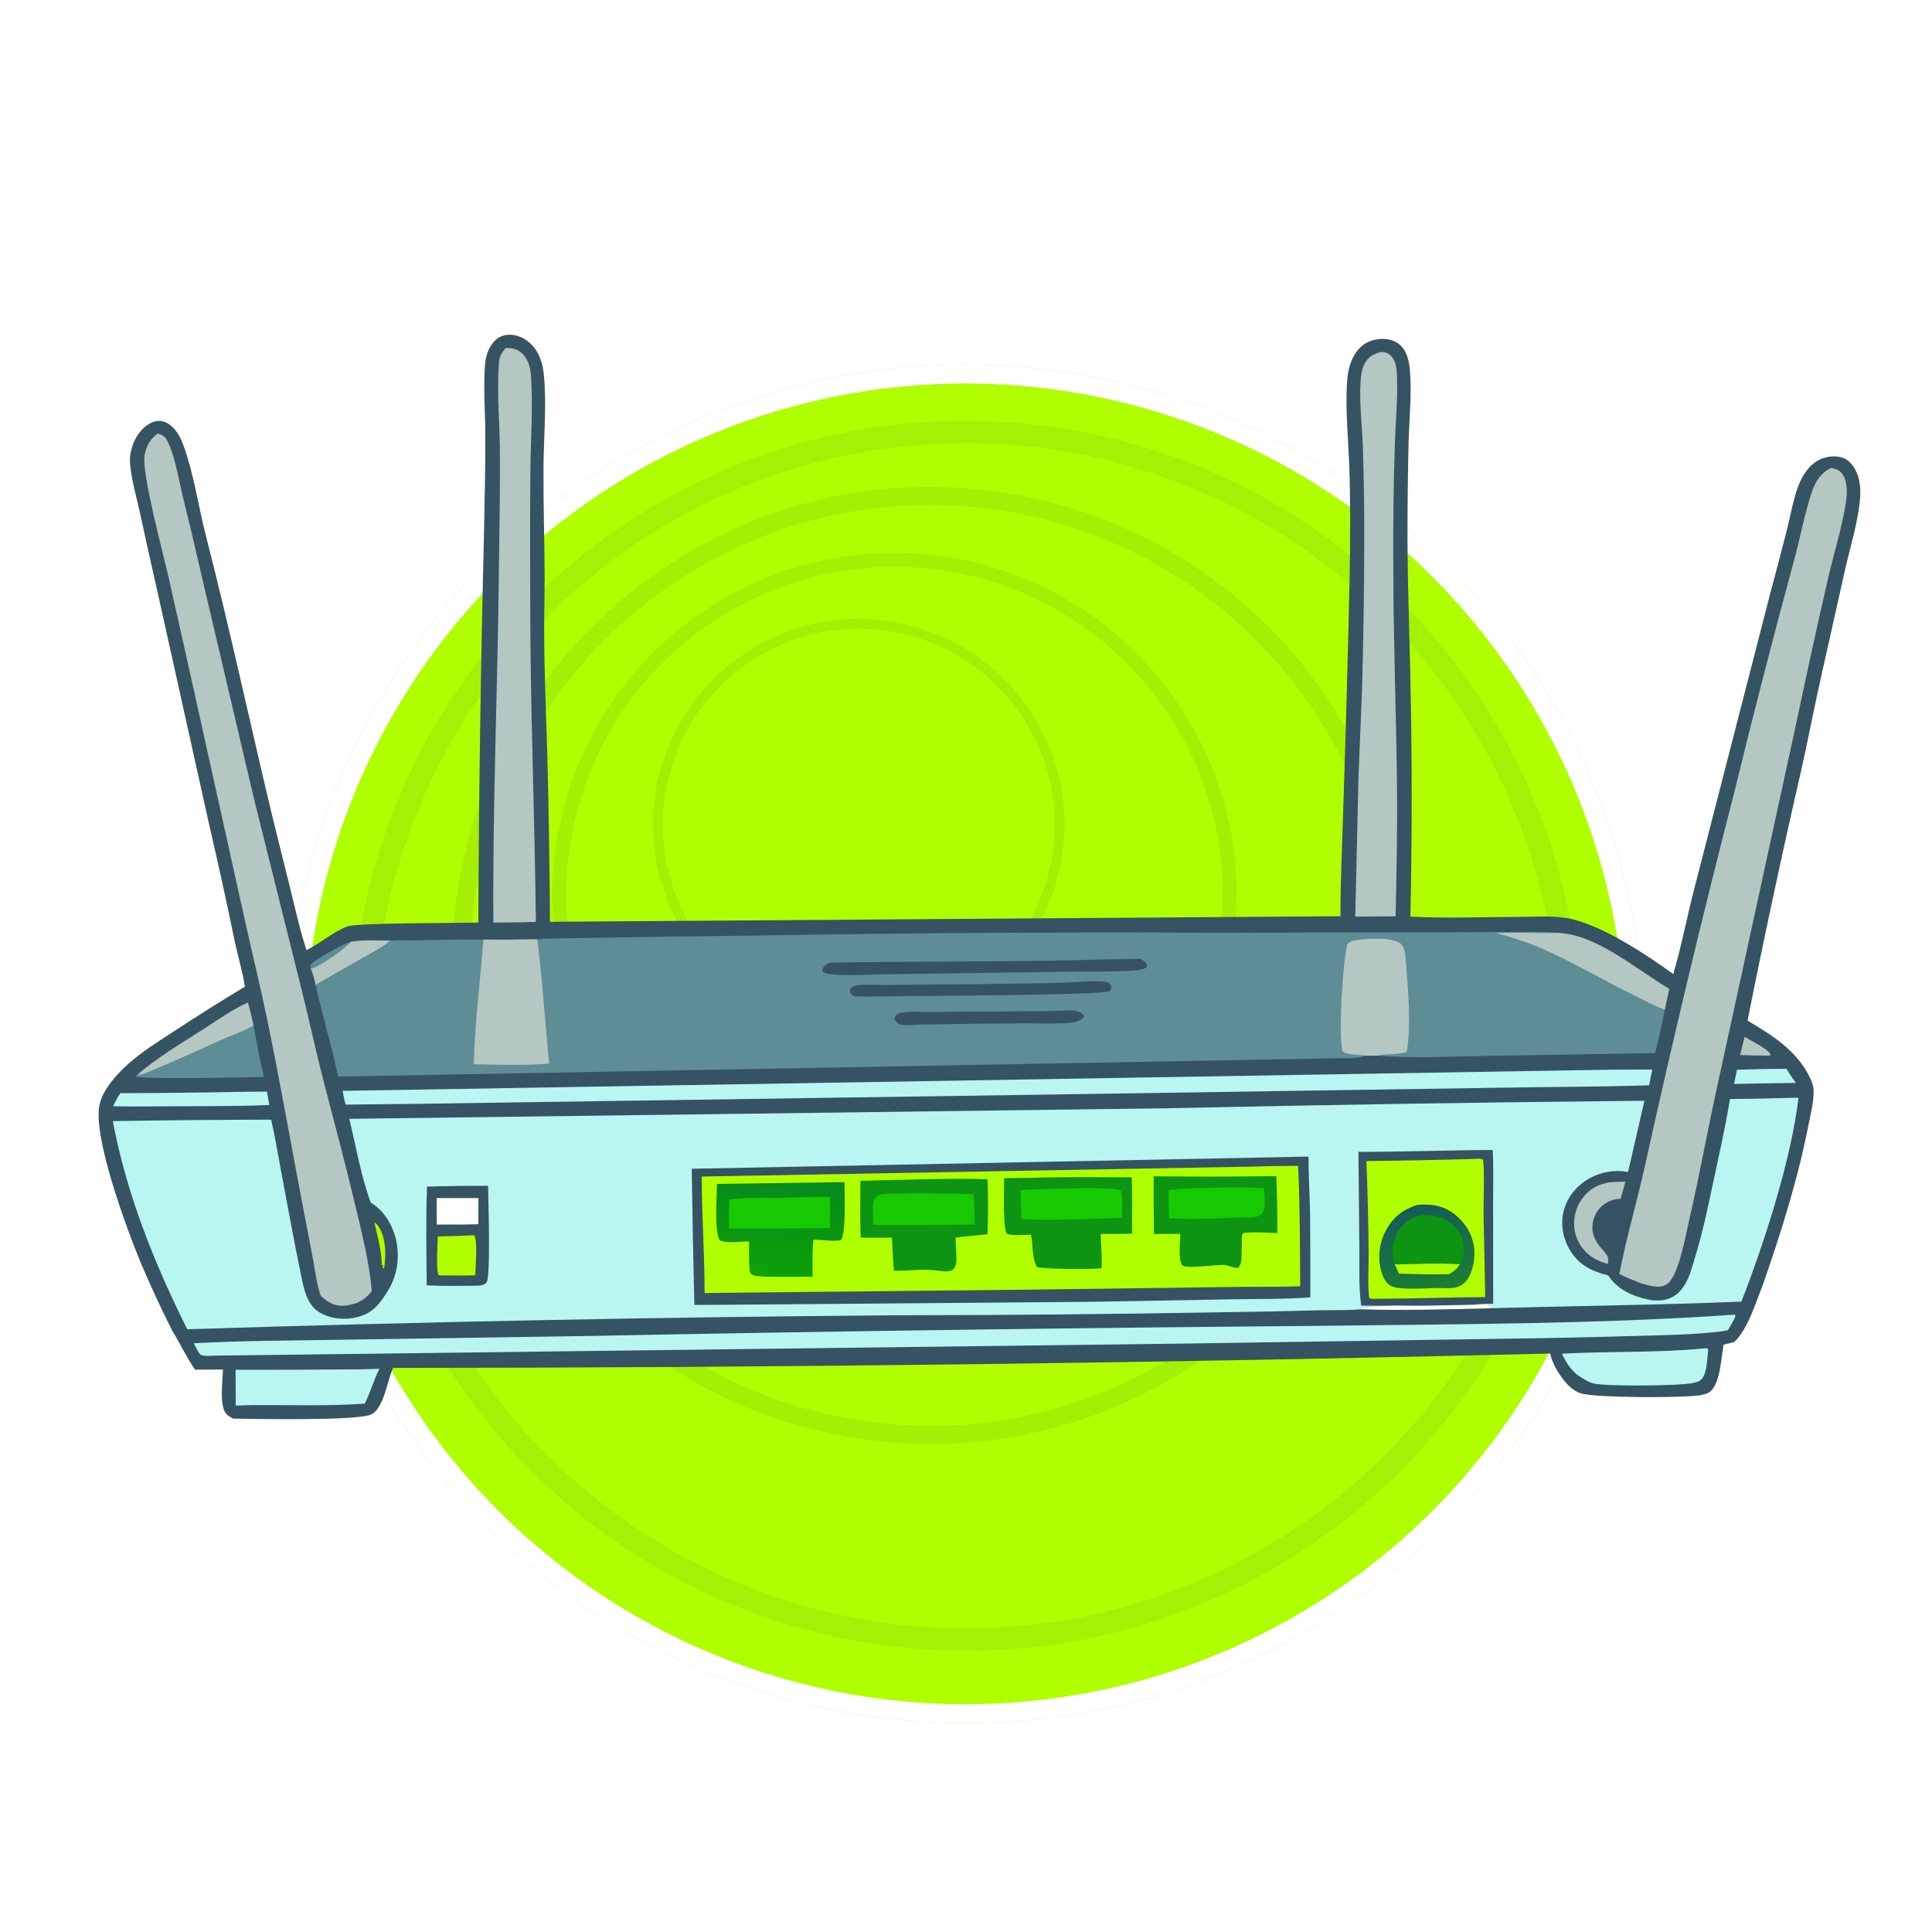 <svg width="1024" height="1024" viewBox="0 0 1024 1024" fill="none" xmlns="http://www.w3.org/2000/svg">
<g filter="url(#filter0_d_949_77)">
<circle cx="511.728" cy="549.271" r="360" transform="rotate(-0.116 511.728 549.271)" fill="#AFFF00"/>
<circle cx="511.728" cy="549.271" r="355" transform="rotate(-0.116 511.728 549.271)" stroke="white" stroke-width="10"/>
</g>
<g opacity="0.1">
<path d="M511.722 234.89C616.702 234.89 714.272 286.86 772.732 373.91C796.372 409.11 812.402 447.89 820.392 489.15C828.112 529.02 828.032 569.53 820.162 609.56C812.292 649.59 797.032 687.12 774.802 721.1C751.792 756.27 722.272 786.09 687.072 809.73C635.082 844.64 574.642 863.09 512.292 863.09C407.292 863.09 309.712 811.12 251.252 724.07C227.612 688.87 211.582 650.09 203.592 608.83C195.872 568.96 195.952 528.45 203.822 488.42C211.692 448.39 226.952 410.86 249.182 376.88C272.192 341.71 301.712 311.89 336.912 288.25C388.892 253.35 449.332 234.89 511.722 234.89ZM511.692 223C449.222 223 386.042 240.94 330.282 278.38C180.832 378.74 141.022 581.25 241.382 730.7C304.292 824.39 407.322 874.98 512.292 874.98C574.762 874.98 637.942 857.04 693.702 819.6C843.152 719.24 882.962 516.73 782.602 367.28C719.692 273.59 616.662 222.99 511.692 223Z" fill="#003538" fill-opacity="0.7"/>
<path d="M492.844 267.68C574.404 267.68 650.204 308.05 695.624 375.68C713.984 403.03 726.444 433.15 732.654 465.21C738.644 496.18 738.584 527.65 732.474 558.75C726.364 589.85 714.504 619 697.234 645.4C679.354 672.73 656.424 695.89 629.074 714.26C588.684 741.38 541.724 755.72 493.284 755.72C411.714 755.72 335.894 715.35 290.484 647.72C272.124 620.37 259.664 590.25 253.454 558.19C247.464 527.22 247.524 495.75 253.634 464.65C259.744 433.55 271.604 404.4 288.874 378C306.754 350.67 329.684 327.51 357.034 309.14C397.414 282.02 444.374 267.69 492.844 267.68ZM492.824 258.02C444.204 258.02 395.044 271.98 351.644 301.12C235.344 379.22 204.364 536.81 282.464 653.12C331.424 726.03 411.604 765.4 493.284 765.4C541.904 765.4 591.064 751.44 634.464 722.3C750.764 644.2 781.744 486.61 703.644 370.3C654.684 297.39 574.504 258.01 492.824 258.02Z" fill="#003336" fill-opacity="0.7"/>
<path d="M473.962 300.459C532.102 300.459 586.132 329.239 618.502 377.449C644.402 416.019 653.732 462.369 644.772 507.949C635.812 553.539 609.642 592.899 571.072 618.799C542.282 638.129 508.812 648.349 474.282 648.349C416.132 648.349 362.092 619.569 329.722 571.359C303.822 532.789 294.492 486.439 303.452 440.859C312.412 395.269 338.582 355.909 377.152 330.009C405.942 310.679 439.412 300.459 473.962 300.459ZM473.942 293.029C439.182 293.029 404.032 303.009 373.002 323.839C289.842 379.679 267.702 492.349 323.542 575.509C358.542 627.639 415.872 655.789 474.272 655.789C509.032 655.789 544.182 645.809 575.212 624.979C658.372 569.139 680.512 456.469 624.672 373.309C589.672 321.179 532.342 293.029 473.942 293.029Z" fill="#003235" fill-opacity="0.7"/>
<path d="M455.073 333.239C489.793 333.239 522.053 350.429 541.383 379.209C556.853 402.239 562.423 429.919 557.073 457.139C551.723 484.359 536.093 507.869 513.063 523.329C495.873 534.869 475.883 540.979 455.263 540.979C420.543 540.979 388.273 523.789 368.943 495.009C337.013 447.469 349.723 382.809 397.273 350.889C414.463 339.349 434.453 333.249 455.073 333.239ZM455.073 328.039C434.173 328.039 413.033 334.039 394.373 346.569C344.363 380.149 331.053 447.909 364.633 497.909C385.683 529.259 420.153 546.179 455.273 546.179C476.173 546.179 497.313 540.179 515.973 527.649C565.983 494.069 579.293 426.309 545.713 376.309C524.663 344.959 490.193 328.029 455.073 328.039Z" fill="#003033" fill-opacity="0.7"/>
</g>
<path d="M253.521 488.982C253.805 421.089 254.79 353.207 256.477 285.335C256.787 266.991 257.324 248.606 257.234 230.261C257.175 218.165 256.112 205.498 257.052 193.48C257.392 189.138 258.683 184.696 261.568 181.336C263.602 178.968 266.253 177.602 269.383 177.436C273.806 177.202 278.118 179.142 281.266 182.175C285.674 186.419 287.604 192.263 288.21 198.208C289.834 214.122 288.168 231.751 288.067 247.868C287.953 265.911 288.517 283.969 288.659 302.014C288.742 312.49 288.416 322.959 288.417 333.434C288.417 355.881 289.446 378.256 290.109 400.687C290.865 429.978 291.326 459.274 291.492 488.574L710.471 485.616C710.412 467.545 711.342 449.398 711.871 431.33C713.29 388.539 714.466 345.741 715.398 302.936C715.643 284.456 715.788 265.754 715.15 247.288C714.637 232.415 712.962 216.88 714.002 202.046C714.431 195.932 716.029 189.442 720.287 184.829C723.405 181.452 727.607 179.753 732.169 179.632C736.005 179.53 739.883 180.509 742.611 183.353C746.158 187.052 747.039 192.478 747.383 197.399C748.215 209.305 746.966 221.78 746.59 233.721C746.179 251.377 745.982 269.035 745.998 286.695C746.156 316.34 747.397 345.927 747.841 375.552C748.449 412.321 748.343 449.087 747.523 485.851C766.382 486.786 785.603 486.029 804.493 485.99C813.92 485.971 824.339 484.988 833.523 487.234C850.439 491.37 872.605 505.88 886.87 516.297C891.233 501.396 894.12 486.003 898.027 470.96L938.015 315.484C941.215 303.61 944.333 291.714 947.367 279.796C949.147 272.64 950.429 264.922 952.98 258.011C954.707 253.334 957.349 248.733 961.296 245.589C961.529 245.406 961.766 245.23 962.008 245.059C962.25 244.888 962.495 244.724 962.745 244.566C962.996 244.408 963.25 244.257 963.508 244.112C963.766 243.967 964.028 243.828 964.292 243.697C964.558 243.566 964.826 243.441 965.097 243.323C965.369 243.206 965.643 243.095 965.92 242.991C966.197 242.888 966.476 242.791 966.759 242.702C967.041 242.613 967.325 242.531 967.611 242.456C967.898 242.381 968.186 242.313 968.475 242.254C968.765 242.194 969.056 242.141 969.348 242.096C969.641 242.051 969.935 242.014 970.229 241.984C970.523 241.954 970.818 241.932 971.113 241.917C971.409 241.902 971.705 241.894 972 241.895C972.296 241.896 972.592 241.904 972.887 241.919C973.183 241.934 973.478 241.957 973.772 241.988C974.067 242.019 974.36 242.057 974.652 242.103C977.941 242.619 980.269 244.375 982.158 247.057C986.015 252.53 986.424 259.282 985.739 265.765C984.499 277.513 980.756 289.622 978.088 301.183L965.55 357.278C961.762 373.962 958.577 390.779 954.859 407.478C944.662 451.825 935.121 496.312 926.237 540.941C939.26 548.712 952.119 556.63 959.075 570.744C960.223 573.074 961.167 575.399 961.241 578.026C961.407 583.961 959.651 590.486 958.516 596.288C952.799 625.488 943.879 653.651 934.085 681.699C930.206 691.244 926.673 703.806 919.341 711.189C917.405 711.783 915.499 712.294 913.513 712.693C912.361 719.134 911.725 733.489 906.339 737.651C904.637 738.966 901.729 739.422 899.649 739.678C889.572 740.918 846.53 740.885 838.189 738.594C832.196 736.949 827.259 730.067 824.437 724.833C823.167 722.479 822.215 720.022 821.628 717.408C617.24 722.415 412.821 724.949 208.371 725.011C208.28 725.208 208.186 725.404 208.096 725.603C205.238 731.966 203.276 747.059 196.424 749.816C188.33 753.073 134.871 752.123 123.57 751.881C121.163 750.563 119.435 749.675 118.572 746.911C116.66 740.785 118.03 732.303 118.165 725.882L103.344 725.955C98.816 719.26 95.369 711.97 91.187 705.077C85.264 693.337 79.74 681.413 74.613 669.304C67.318 651.764 48.873 602.08 52.801 585.327C54.708 577.193 61.769 569.514 67.785 564.068C75.141 557.409 83.702 552.189 91.971 546.763C104.411 538.569 117.017 530.638 129.787 522.97C128.669 515.106 126.147 507.162 124.506 499.361C120.223 478.545 115.677 457.786 110.869 437.085L83.779 315.068C80.472 300.528 77.241 285.971 74.086 271.397C72.251 263.1 69.728 254.385 68.946 245.934C68.556 241.71 69.494 237.564 71.236 233.72C73.148 229.501 76.869 225.132 81.372 223.583C83.678 222.789 86.126 222.948 88.297 224.063C92.86 226.404 95.57 231.461 97.252 236.1C102.795 251.389 105.066 268.11 109.105 283.843C121.827 333.397 132.577 383.54 144.483 433.306L153.729 470.496C156.445 481.544 158.909 492.773 162.45 503.59C169.855 499.925 176.363 493.985 184.018 491.063C189.373 489.019 243.051 489.305 253.521 488.982Z" fill="#365363"/>
<path d="M198.417 647.781C199.174 648.334 199.765 648.821 200.318 649.59C204.677 655.651 204.741 665.443 203.504 672.539L203.356 672.527C202.7 671.703 202.953 671.354 202.998 670.337L202.065 670.56L202.34 670.248C202.335 663.045 199.966 654.821 198.417 647.781Z" fill="#AFFF00"/>
<path d="M164.732 513.442C164.618 512.821 164.253 511.975 164.598 511.405C166.135 508.867 182.558 499.987 186.007 499.128C182.502 503.135 169.714 512.218 164.732 513.442Z" fill="#5E8D95"/>
<path d="M924.635 549.573C927.556 551.294 937.48 556.098 938.477 559.067L937.612 559.495C932.497 559.492 927.384 559.398 922.272 559.212C923.128 556.021 923.853 552.783 924.635 549.573Z" fill="#B4C7C3"/>
<path d="M732.771 692.092C739.062 691.697 745.569 692.021 751.883 691.99C762.014 691.92 772.143 691.734 782.27 691.433C784.945 691.558 788.895 691.076 791.32 691.964L791.074 692.708L789.107 693.446C766.476 693.992 743.547 694.64 720.918 693.961C723.187 691.496 729.353 692.697 732.771 692.092Z" fill="#FEFEFE"/>
<path d="M930.32 566.729C935.829 566.528 941.373 566.565 946.887 566.485C948.39 569.075 950.123 571.516 951.819 573.982L941.195 574.11L919.114 574.493C919.548 571.978 920.117 569.485 920.648 566.989L930.32 566.729Z" fill="#B9F6F2"/>
<path d="M186.007 499.128C192.84 498.015 200.14 498.509 207.047 498.533C202.723 502.266 197.314 504.916 192.373 507.75C184.014 512.543 175.555 517.233 167.252 522.115C166.708 519.219 165.872 516.155 164.732 513.442C169.714 512.218 182.502 503.135 186.007 499.128Z" fill="#B4C7C3"/>
<path d="M853.243 626.633C855.962 626.39 858.775 626.427 861.509 626.328L858.966 635.352C855.184 635.554 852.047 636.641 849.157 639.157C848.786 639.48 848.432 639.821 848.094 640.179C847.757 640.537 847.438 640.911 847.137 641.301C846.837 641.69 846.556 642.094 846.295 642.511C846.035 642.928 845.795 643.358 845.577 643.799C845.359 644.24 845.163 644.691 844.989 645.151C844.815 645.612 844.665 646.08 844.537 646.555C844.41 647.03 844.306 647.511 844.226 647.996C844.146 648.481 844.09 648.97 844.058 649.461C843.677 655.572 846.347 658.91 850.108 663.204C852.455 665.883 852.523 666.368 852.286 669.874C849.427 669.228 846.792 668.197 844.321 666.599C839.364 663.395 835.815 658.46 834.685 652.637C834.615 652.258 834.555 651.877 834.504 651.495C834.454 651.113 834.414 650.73 834.382 650.345C834.352 649.961 834.331 649.576 834.319 649.191C834.308 648.806 834.307 648.42 834.315 648.035C834.324 647.65 834.342 647.265 834.37 646.88C834.398 646.495 834.436 646.112 834.484 645.73C834.532 645.347 834.59 644.966 834.657 644.586C834.725 644.207 834.802 643.829 834.888 643.454C834.975 643.078 835.071 642.705 835.176 642.334C835.282 641.963 835.398 641.596 835.522 641.231C835.647 640.866 835.781 640.504 835.923 640.146C836.067 639.788 836.219 639.434 836.38 639.084C836.541 638.734 836.711 638.388 836.89 638.047C837.069 637.705 837.256 637.368 837.452 637.036C837.648 636.705 837.853 636.378 838.065 636.056C838.279 635.735 838.5 635.419 838.728 635.109C842.34 630.181 847.297 627.552 853.243 626.633Z" fill="#B4C7C3"/>
<path d="M72.662 569.774C83.181 560.557 96.047 553.023 107.793 545.482C115.371 540.617 123.213 534.949 131.436 531.323C132.605 535.338 133.457 539.48 134.426 543.55C129.41 546.741 123.156 548.664 117.694 551.12C107.433 555.733 97.241 560.438 86.86 564.78C83.285 566.276 79.579 568.115 75.884 569.263C74.823 569.593 73.769 569.758 72.662 569.774Z" fill="#B4C7C3"/>
<path d="M125.781 578.732C131.021 578.596 136.273 578.628 141.515 578.589L142.755 585.683C121.317 586.549 99.715 586.179 78.25 586.439C72.157 586.5 66.065 586.469 59.973 586.347C61.051 583.824 62.289 581.687 63.798 579.41C84.461 579.349 105.122 579.123 125.781 578.732Z" fill="#B9F6F2"/>
<path d="M134.426 543.55C136.094 552.59 137.655 561.905 139.956 570.802C132.719 571.004 74.481 572.235 71.817 570.513L72.662 569.774C73.77 569.758 74.823 569.593 75.885 569.263C79.58 568.115 83.285 566.276 86.86 564.78C97.242 560.438 107.433 555.733 117.694 551.12C123.156 548.664 129.41 546.741 134.426 543.55Z" fill="#5E8D95"/>
<path d="M902.795 714.724C903.7 714.575 904.165 714.586 905.049 714.696L905.381 715.448C904.819 719.884 904.841 726.865 902.257 730.538C901.022 732.295 898.622 732.792 896.623 733.155C888.887 734.559 852.09 734.862 844.968 733.331C841.74 732.637 838.972 730.66 836.263 728.873C832.218 725.688 830.025 722.054 827.888 717.491C852.841 716.101 877.88 717.113 902.795 714.724Z" fill="#B9F6F2"/>
<path d="M191.128 725.769L201.131 725.503C198.013 731.479 196.373 737.981 193.314 743.939C173.758 745.379 153.646 744.598 134.031 744.74L124.941 744.961L124.869 726.009C146.956 726.046 169.042 725.966 191.128 725.769Z" fill="#B9F6F2"/>
<path d="M731.823 186.537C733.927 186.583 735.608 186.976 737.174 188.482C739.946 191.148 740.297 195.69 740.44 199.323C740.901 211.101 739.649 223.43 739.311 235.27C738.575 257.111 738.3 278.958 738.484 300.811C738.513 339.72 740.049 378.604 740.452 417.504C740.687 440.257 740.17 462.91 739.699 485.653L726.875 485.768L718.32 485.855L720.022 411.805L721.895 365.885C722.612 340.329 723.008 314.768 723.083 289.203C723.145 271.48 722.893 253.762 722.327 236.048C721.945 225.714 720.599 215.197 721.005 204.869C721.167 200.756 721.446 195.946 723.528 192.305C725.433 188.975 728.268 187.575 731.823 186.537Z" fill="#B4C7C3"/>
<path d="M267.968 184.433C271.496 184.403 274.343 184.987 276.952 187.523C280.01 190.496 281.127 194.935 281.419 199.061C282.543 214.924 281.366 231.319 281.151 247.231C280.831 270.897 281.016 294.601 281.023 318.271C281.04 375.04 283.415 431.837 284.022 488.614L276.875 488.831L261.501 488.996C261.032 426.032 263.87 363.023 264.452 300.06C264.646 279.072 265.177 258.049 264.917 237.062C264.731 222.05 263.261 206.362 264.514 191.426C264.749 188.619 266.289 186.585 267.968 184.433Z" fill="#B4C7C3"/>
<path d="M836.356 567.237C849.489 566.96 862.624 566.838 875.76 566.873L874.044 575.235C847.355 576.091 820.614 576.051 793.914 576.524L583.086 579.726L222.125 585.04L183.205 585.468C182.496 583.085 182.073 580.615 181.581 578.179L836.356 567.237Z" fill="#B9F6F2"/>
<path d="M919.506 696.784L919.858 697.493C918.79 700.141 917.285 702.558 915.853 705.021C914.448 705.339 913.031 705.58 911.601 705.746C896.738 707.533 881.421 707.651 866.457 708.088C843.877 708.758 821.293 709.241 798.705 709.537L631.844 712.063L113.852 718.521C111.561 718.54 107.75 719.157 105.935 717.738C104.634 715.899 103.701 713.987 102.723 711.969C128.446 710.546 154.312 710.545 180.069 710.102L312.048 708.089C440.755 705.573 569.471 703.79 698.197 702.739C771.958 701.76 845.892 701.895 919.506 696.784Z" fill="#B9F6F2"/>
<path d="M83.367 229.88C84.646 230.047 85.732 230.38 86.749 231.188C88.294 232.416 89.376 234.975 90.075 236.75C93.227 244.757 94.695 253.927 96.692 262.312C100.129 276.181 103.43 290.082 106.595 304.015L134.571 423.195L159.844 524.466C163.872 540.552 167.314 556.795 171.464 572.854C177.221 595.126 183.186 617.25 188.503 639.642C192.007 654.395 195.734 669.186 197.061 684.332C194.62 687.419 192.53 689.068 188.942 690.685C186.743 691.308 184.577 691.907 182.282 692.053C177.151 692.38 173.661 690.143 170.034 686.849C167.964 681.196 167.236 674.813 166.164 668.906C164.841 661.698 163.464 654.5 162.033 647.312C155.077 611.477 148.916 575.524 141.501 539.773C137.825 522.048 133.462 504.473 129.567 486.796L101.049 358.155L89.355 305.987C86.576 293.811 75.255 251.426 76.559 241.919C77.23 237.021 79.398 232.83 83.367 229.88Z" fill="#B4C7C3"/>
<path d="M970.431 248.018C973.103 248.572 975.179 249.14 976.713 251.572C979.499 255.988 979.052 262.245 978.239 267.208C976.13 280.087 972.043 293.146 969.074 305.887C963.442 330.311 958.058 354.789 952.92 379.321L909.776 577.63C904.731 600.584 900.636 623.752 895.307 646.643C893.497 654.42 889.652 677.165 883.194 680.847C879.09 683.188 874.061 681.359 869.875 680.184C865.958 678.652 861.993 677.206 858.278 675.218C862.043 655.925 867.604 636.903 871.916 617.71C886.506 551.491 902.274 485.553 919.222 419.897C929.188 378.968 939.695 338.178 950.743 297.528C954.044 285.509 956.303 272.931 960.191 261.118C962.077 255.39 964.894 250.84 970.431 248.018Z" fill="#B4C7C3"/>
<path d="M284.659 497.833C295.52 497.123 306.492 497.275 317.374 497.041C343.315 496.527 369.259 496.162 395.204 495.947C478.826 494.485 562.454 493.96 646.088 494.371L766.183 494.086L802.421 493.992C809.776 493.979 817.387 493.609 824.693 494.432C845.591 494.655 867.212 513.858 884.735 524.118C883.924 527.763 883.143 531.415 882.394 535.074C880.925 542.832 879.2 550.533 877.219 558.176L786.14 559.684C767.684 559.975 748.831 561.119 730.442 559.497C728.182 559.601 725.899 559.51 723.637 559.487C719.957 561.295 712.6 560.798 708.435 560.893L179.252 570.614C175.745 554.336 171.019 538.337 167.252 522.115C175.555 517.233 184.014 512.543 192.373 507.75C197.314 504.916 202.723 502.266 207.047 498.533C212.061 498.211 217.207 498.466 222.244 498.382C233.544 498.083 244.846 497.964 256.15 498.025C265.654 498.11 275.157 498.046 284.659 497.833Z" fill="#5E8D95"/>
<path d="M561.265 535.75C564.177 535.659 567.878 535.149 570.681 535.89C572.408 536.346 573.538 536.94 574.477 538.468L574.121 539.501C572.362 540.954 570.603 541.606 568.336 541.913C561.275 542.873 549.735 542.333 542.194 542.401C524.17 542.509 506.147 542.719 488.125 543.03C484.864 543.152 480.294 543.814 477.21 542.909C475.647 542.45 475.044 541.774 474.268 540.395C474.306 539.533 474.132 538.999 474.734 538.31C475.934 536.935 477.866 536.646 479.598 536.481C485.03 535.964 490.769 536.531 496.248 536.406C517.917 535.91 539.596 536.306 561.265 535.75Z" fill="#365363"/>
<path d="M566.27 520.725C571.342 520.572 581.984 519.431 586.466 520.501C587.918 520.848 588.116 521.395 588.914 522.549C589.015 523.977 589.08 524.127 588.351 525.337C584.03 527.482 488.109 527.84 474.556 528.009C467.667 528.058 460.632 528.402 453.757 528.106C452.6 528.056 451.799 527.87 451.132 526.823C450.411 525.69 450.407 525.21 450.681 524.003C452.321 522.5 453.897 522.274 456.05 522.07C459.579 521.737 463.229 522.062 466.777 522.084C473.168 522.065 479.558 522.006 485.948 521.907C512.705 521.558 539.529 521.646 566.27 520.725Z" fill="#365363"/>
<path d="M824.693 494.432C845.591 494.655 867.212 513.858 884.735 524.118C883.924 527.763 883.143 531.415 882.394 535.074C876.586 533.182 870.731 529.715 865.217 527.052C839.986 514.866 821.167 501.517 793.167 494.672C803.596 493.845 814.224 494.914 824.693 494.432Z" fill="#B4C7C3"/>
<path d="M576.129 508.771C585.578 508.343 595.091 508.384 604.551 508.252C605.801 508.983 606.712 509.618 607.694 510.718C608.012 511.899 608.075 511.836 607.492 512.898C605.833 513.9 604.145 514.156 602.231 514.303C589.567 515.279 576.481 514.791 563.758 515.049L466.026 516.43C460.973 516.495 439.234 517.863 436.28 515.116C435.745 514.618 435.962 514.02 435.965 513.351C436.817 511.711 438.327 511.104 439.878 510.247C485.282 509.395 530.731 509.938 576.129 508.771Z" fill="#365363"/>
<path d="M723.637 559.487C720.327 558.925 714.084 559.354 711.584 557.108C709.195 548.842 711.746 509.305 714.116 500.56C715.235 498.947 717.009 498.592 718.858 498.297C724.255 497.434 737.657 496.592 742.168 499.962C744.738 501.884 744.92 507.008 745.174 510.021C746.256 522.861 748.116 545.442 745.507 557.672C740.445 559.169 735.411 558.329 730.442 559.497C728.182 559.601 725.899 559.51 723.637 559.487Z" fill="#B4C7C3"/>
<path d="M256.15 498.025C265.654 498.11 275.157 498.046 284.659 497.833C285.581 499.23 290.419 557.081 291.01 563.763C277.871 564.719 264.28 564.462 251.112 564.049C251.621 541.986 254.632 520.026 256.15 498.025Z" fill="#B4C7C3"/>
<path d="M916.927 582.495C929.018 582.45 941.129 582.049 953.219 581.795C949.546 614.28 935.027 658.957 922.978 689.881C878.364 691.727 833.727 692.135 789.107 693.446L791.074 692.708L791.32 691.964C788.895 691.076 784.945 691.558 782.27 691.433C772.143 691.734 762.014 691.92 751.883 691.99C745.569 692.021 739.062 691.697 732.771 692.092C729.353 692.697 723.187 691.496 720.918 693.961C713.471 694.619 705.67 694.322 698.168 694.504C681.127 694.978 664.084 695.323 647.038 695.539C589.497 696.548 531.952 697.076 474.403 697.122C349.315 698.108 224.256 700.576 99.225 704.525C81.706 669.368 67.069 632.956 59.804 594.211C87.773 593.758 115.743 593.504 143.715 593.448C145.721 601.958 147.089 610.719 148.717 619.318C152.286 638.175 155.689 657.141 159.583 675.928C161.03 682.906 162.558 691.348 169.076 695.402C174.882 699.013 182.468 699.795 189.047 698.183C197.717 696.058 201.206 691.159 205.648 684.052C210.648 676.054 212.025 665.92 209.834 656.735C208.096 649.45 203.517 641.606 196.96 637.707C196.815 637.62 196.667 637.538 196.52 637.453C191.33 623.371 188.673 607.607 185.13 592.998L616.92 587.434C701.802 585.575 786.692 584.235 871.59 583.416L862.898 621.17C862.035 621.007 861.166 620.882 860.292 620.795C859.418 620.708 858.542 620.66 857.663 620.65C856.784 620.64 855.907 620.668 855.032 620.735C854.156 620.801 853.284 620.906 852.417 621.049C851.55 621.192 850.692 621.372 849.841 621.59C848.99 621.808 848.15 622.063 847.321 622.354C846.492 622.645 845.678 622.972 844.878 623.335C844.078 623.698 843.295 624.095 842.53 624.526C835.892 628.188 830.862 634.143 828.868 641.528C826.95 648.629 828.369 656.496 832.183 662.731C837.023 670.645 843.608 673.763 852.327 675.971C857.281 683.419 865.094 687.033 873.707 688.803C878.506 689.79 883.626 689.492 887.767 686.65C891.033 684.41 893.122 681.109 894.721 677.549C896.239 674.168 897.164 670.391 898.266 666.85C902.194 654.227 904.844 641.648 907.591 628.735C910.872 613.309 914.378 598.074 916.927 582.495Z" fill="#B9F6F2"/>
<path d="M233.809 628.735C242.104 628.555 250.401 628.475 258.698 628.496C258.778 635.832 260.146 676.579 257.887 679.71C256.842 681.158 254.736 681.326 253.125 681.46C244.167 681.476 235.133 681.739 226.189 681.238C225.979 663.859 225.681 646.283 226.325 628.918L233.809 628.735Z" fill="#365363"/>
<path d="M231.46 634.997L253.595 635.024L253.543 648.856C246.211 649.113 238.826 648.991 231.486 649.045L231.46 634.997Z" fill="#FEFEFE"/>
<path d="M250.677 654.734L251.496 654.889C253.209 658.182 251.998 671.737 251.918 675.938C245.754 676.13 239.544 675.989 233.375 675.999L232.503 675.846C230.994 673.212 231.957 659.297 231.989 655.344C238.22 655.207 244.449 655.004 250.677 654.734Z" fill="#AFFF00"/>
<path d="M719.993 610.496C743.695 610.552 767.413 609.612 791.116 609.512C791.728 618.853 791.356 628.484 791.378 637.849L791.42 690.978C788.33 690.985 785.34 691.04 782.27 691.433C772.144 691.734 762.015 691.92 751.883 691.99C745.569 692.021 739.062 691.697 732.771 692.092L721.462 691.984C720.082 682.467 720.603 671.763 720.491 662.121L719.993 610.496Z" fill="#365363"/>
<path d="M782.737 614.226C784.026 614.133 784.77 614.021 785.971 614.597C786.97 617.785 786.243 638.051 786.3 642.959L787.2 687.522C767.921 687.55 748.655 688.353 729.375 688.384C728.054 688.432 726.822 688.666 725.709 687.821C724.773 680.252 725.487 671.839 725.397 664.175C725.27 647.903 724.882 631.637 724.231 615.377C743.736 615.171 763.238 614.787 782.737 614.226Z" fill="#AFFF00"/>
<path d="M751.413 638.589C752.03 638.532 752.638 638.484 753.257 638.457C760.763 638.129 767.072 639.867 772.71 645.069C777.92 649.875 781.255 656.306 781.469 663.467C781.63 668.865 780.255 675.775 776.361 679.74C772.585 683.586 767.545 682.718 762.625 682.666C756.711 682.678 741.796 684.037 737.119 681.517C734.511 680.112 733.159 677.166 732.316 674.468C729.943 666.876 730.962 658.825 734.722 651.883C738.475 644.954 743.906 640.856 751.413 638.589Z" fill="url(#paint0_linear_949_77)"/>
<path d="M739.274 670.127C750.717 669.773 762.507 669.475 773.936 669.965C772.314 672.467 770.608 673.839 768.026 675.328C759.192 675.66 750.293 675.259 741.455 675.076L739.274 670.127Z" fill="#AFFF00"/>
<path d="M739.274 670.127C737.307 665.476 737.635 660.321 739.483 655.681C741.313 651.086 744.668 647.293 749.266 645.347C754.197 643.26 759.756 643.722 764.6 645.827C769.157 647.808 772.987 651.323 774.791 656.011C776.604 660.722 776.027 665.466 773.936 669.965C762.507 669.475 750.717 669.773 739.274 670.127Z" fill="#0D9413"/>
<path d="M683.125 613.225C686.575 613.062 690.059 613.09 693.514 613.025C693.531 623.014 694.182 633.03 694.368 643.023C694.498 657.894 694.544 672.766 694.506 687.638C680.579 688.67 666.312 688.397 652.339 688.671L579.82 689.96L378.813 691.593L368.028 691.637C367.438 667.582 366.974 643.525 366.639 619.465L683.125 613.225Z" fill="#365363"/>
<path d="M666.211 618.273C673.471 617.937 680.772 617.997 688.039 617.926C688.997 639.191 689.037 660.439 689.132 681.72C675.934 682.22 662.693 681.939 649.486 682.161L548.097 683.506L393.191 685.122L373.48 685.364C373.416 664.775 371.987 644.177 371.924 623.585L666.211 618.273Z" fill="#AFFF00"/>
<path d="M611.471 623.454C633.137 623.713 654.804 623.681 676.47 623.36C676.911 633.412 677.089 643.469 677.003 653.53C671.311 653.457 664.398 652.638 658.832 653.622L658.349 654.623C658.083 657.749 658.174 660.886 658.093 664.019C658.028 666.506 658.192 670.118 656.277 671.929C653.945 672.301 651.519 670.718 649.156 670.513C644.384 670.099 630.292 672.54 626.953 670.903C626.786 670.821 626.646 670.693 626.493 670.588C624.368 666.582 625.528 658.517 625.618 653.977L611.622 654.018C611.458 643.831 611.407 633.643 611.471 623.454Z" fill="#0D9413"/>
<path d="M633.19 629.727C645.353 629.583 657.801 628.975 669.923 629.837C670.057 633.294 671.287 641.077 668.566 643.588C666.032 645.926 660.154 645.217 656.876 645.212C644.622 645.91 631.838 646.474 619.599 645.645C619.408 640.729 619.478 635.791 619.459 630.871C624.039 630.121 628.564 629.915 633.19 629.727Z" fill="#16C901"/>
<path d="M482.552 625.231C496.09 624.86 509.907 624.527 523.432 625.052C523.77 634.694 523.719 644.516 523.386 654.155C517.759 654.858 512.134 655.122 506.513 656.004C506.44 660.265 507.117 664.683 506.875 668.875C506.785 670.431 506.234 671.955 504.945 672.921C502.824 674.509 499.336 673.692 496.877 673.45C489.479 672.442 481.352 673.663 473.808 673.475C473.25 667.666 473.048 661.833 472.787 656.004L456.225 655.981C455.686 646.017 456.048 635.89 456.046 625.906C464.871 625.522 473.72 625.432 482.552 625.231Z" fill="#0D9413"/>
<path d="M471.61 632.711C486.361 632.241 501.207 632.625 515.963 632.872C516.369 638.266 516.495 643.623 516.56 649.029L509.125 649.072C493.716 649.293 478.306 649.334 462.896 649.195C462.967 645.35 461.552 637.368 464.387 634.502C466.386 632.481 468.969 632.808 471.61 632.711Z" fill="#16C901"/>
<path d="M546.72 624.265C564.407 623.703 582.175 623.928 599.872 623.985C600.154 633.935 600.065 643.939 600.018 653.891C594.477 654.056 588.901 653.96 583.355 653.981C583.581 660.062 584.068 666.035 583.934 672.134C579.101 672.959 554.381 672.647 549.71 671.629C546.881 667.109 547.513 659.682 546.456 654.406C542.595 654.452 537.182 655.172 533.532 653.907C531.417 649.606 532.226 630.418 532.206 624.447L546.72 624.265Z" fill="#0D9413"/>
<path d="M550.809 630.245C559.811 630.149 586.995 628.864 593.853 630.789C595.515 634.033 594.638 641.67 594.604 645.447L584.203 645.847C569.993 646.248 555.683 646.946 541.476 646.214C541.133 641.092 541.033 635.966 540.912 630.835C544.163 630.42 547.533 630.403 550.809 630.245Z" fill="#16C901"/>
<path d="M433.41 626.767C438.128 626.634 442.853 626.612 447.573 626.542C447.608 632.129 448.549 653.724 445.7 657.336C441.189 658.103 435.808 657.03 431.137 657.103C430.404 663.562 430.692 670.208 430.734 676.698C425.401 676.642 403.043 677.2 399.534 676.013C398.214 675.567 397.953 675.082 397.346 673.88C396.88 668.622 397.049 663.251 397.013 657.973C393.266 657.917 383.959 659.403 381.196 657.045C378.535 650.656 379.951 634.758 380.045 627.496L433.41 626.767Z" fill="url(#paint1_linear_949_77)"/>
<path d="M419.486 634.779C426.202 634.354 433.021 634.455 439.753 634.346C440.065 639.875 439.925 645.426 439.882 650.961L405.875 651.114C399.389 651.158 392.903 651.15 386.418 651.09C386.233 645.941 386.333 640.897 386.63 635.756C397.408 634.289 408.608 635.148 419.486 634.779Z" fill="#16C901"/>
<defs>
<filter id="filter0_d_949_77" x="41.728" y="83.27" width="940" height="940" filterUnits="userSpaceOnUse" color-interpolation-filters="sRGB">
<feFlood flood-opacity="0" result="BackgroundImageFix"/>
<feColorMatrix in="SourceAlpha" type="matrix" values="0 0 0 0 0 0 0 0 0 0 0 0 0 0 0 0 0 0 127 0" result="hardAlpha"/>
<feMorphology radius="30" operator="dilate" in="SourceAlpha" result="effect1_dropShadow_949_77"/>
<feOffset dy="4"/>
<feGaussianBlur stdDeviation="40"/>
<feComposite in2="hardAlpha" operator="out"/>
<feColorMatrix type="matrix" values="0 0 0 0 0.686 0 0 0 0 1 0 0 0 0 0 0 0 0 0.75 0"/>
<feBlend mode="normal" in2="BackgroundImageFix" result="effect1_dropShadow_949_77"/>
<feBlend mode="normal" in="SourceGraphic" in2="effect1_dropShadow_949_77" result="shape"/>
</filter>
<linearGradient id="paint0_linear_949_77" x1="760.702" y1="683.964" x2="749.588" y2="639.729" gradientUnits="userSpaceOnUse">
<stop stop-color="#1C7E31"/>
<stop offset="1" stop-color="#155C58"/>
</linearGradient>
<linearGradient id="paint1_linear_949_77" x1="410.368" y1="675.904" x2="414.61" y2="624.89" gradientUnits="userSpaceOnUse">
<stop stop-color="#0DA107"/>
<stop offset="1" stop-color="#07891F"/>
</linearGradient>
</defs>
</svg>
